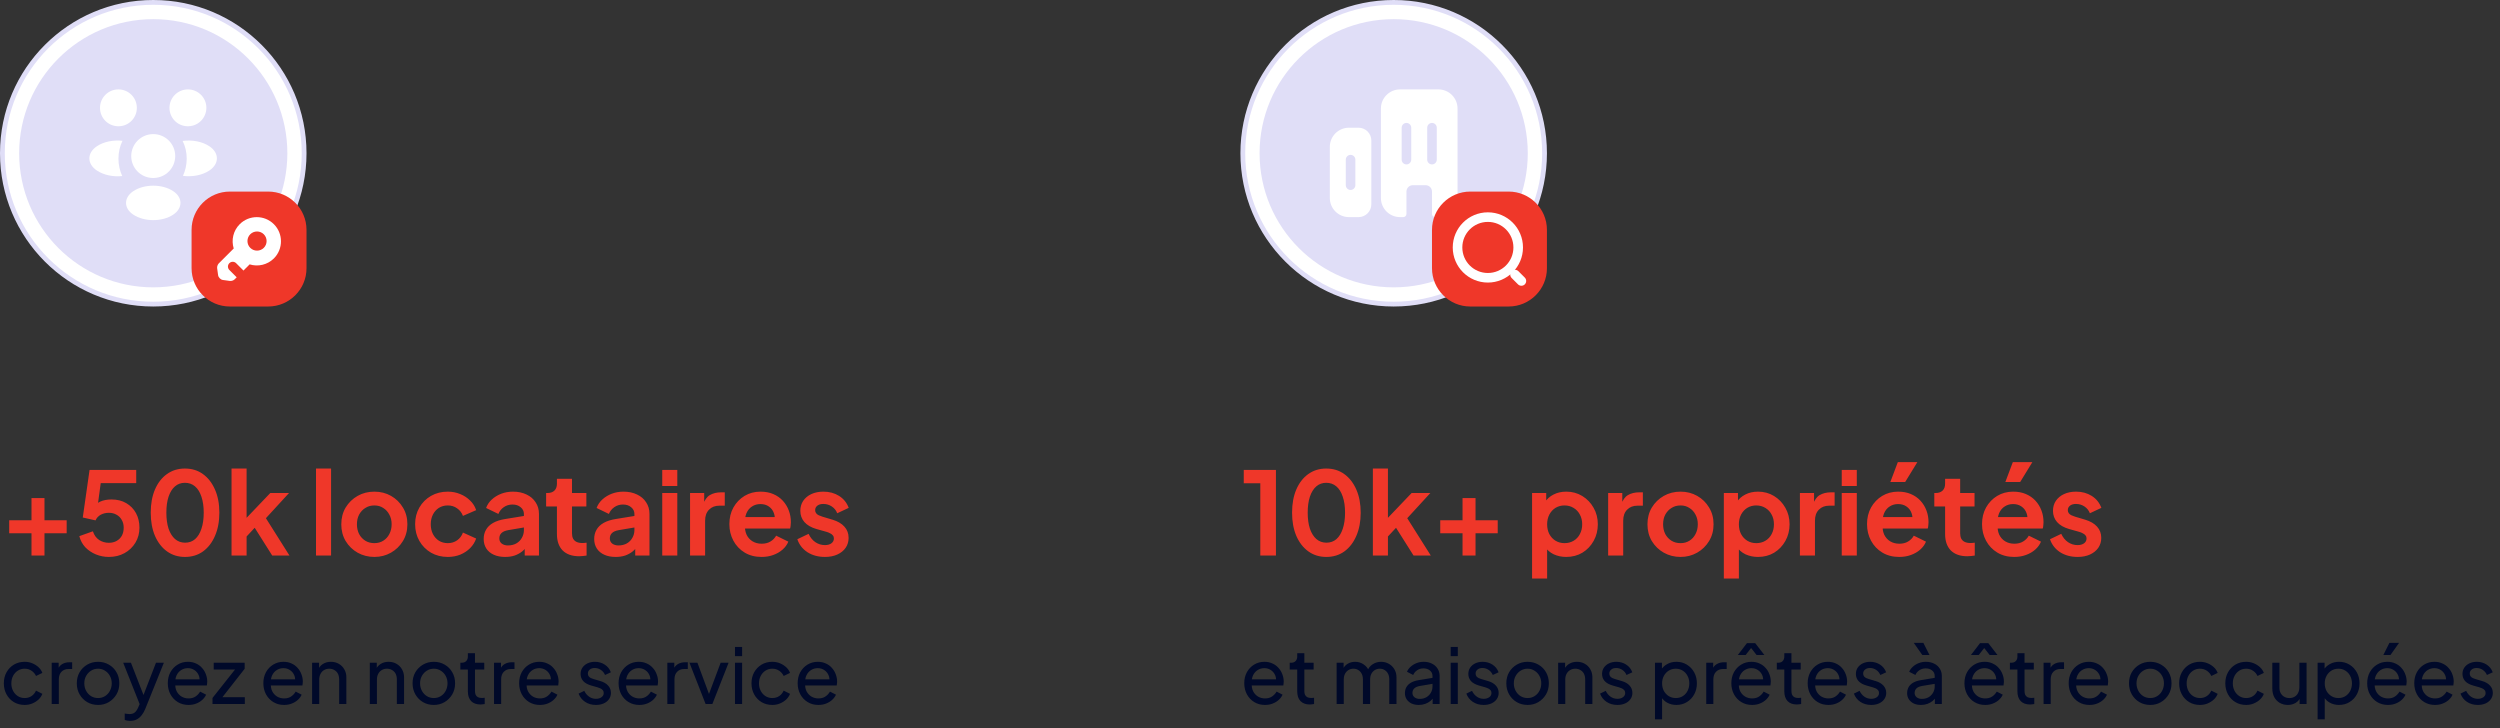 <svg width="522" height="152" viewBox="0 0 522 152" fill="none" xmlns="http://www.w3.org/2000/svg">
<rect x="0" y="0" width="522" height="152" fill="#333333" stroke="none"/>
<circle cx="32" cy="32" r="31.5" fill="white" stroke="#E0DEF7"/>
<circle cx="32" cy="32" r="28" fill="#E0DEF7"/>
<path d="M39.373 26.36C39.28 26.347 39.187 26.347 39.093 26.36C37.027 26.293 35.387 24.6 35.387 22.52C35.387 20.4 37.107 18.667 39.24 18.667C41.36 18.667 43.093 20.387 43.093 22.52C43.08 24.6 41.44 26.293 39.373 26.36Z" fill="white"/>
<path d="M43.72 35.6C42.227 36.6 40.133 36.973 38.2 36.72C38.707 35.627 38.973 34.413 38.987 33.133C38.987 31.8 38.693 30.533 38.133 29.427C40.107 29.16 42.2 29.533 43.707 30.533C45.813 31.92 45.813 34.2 43.72 35.6Z" fill="white"/>
<path d="M24.587 26.36C24.68 26.347 24.773 26.347 24.866 26.36C26.933 26.293 28.573 24.6 28.573 22.52C28.573 20.387 26.853 18.667 24.72 18.667C22.6 18.667 20.88 20.387 20.88 22.52C20.88 24.6 22.52 26.293 24.587 26.36Z" fill="white"/>
<path d="M24.733 33.133C24.733 34.427 25.013 35.653 25.52 36.76C23.64 36.96 21.68 36.56 20.24 35.613C18.133 34.213 18.133 31.933 20.24 30.533C21.667 29.573 23.68 29.187 25.573 29.4C25.027 30.52 24.733 31.787 24.733 33.133Z" fill="white"/>
<path d="M32.16 37.16C32.053 37.147 31.933 37.147 31.813 37.16C29.36 37.08 27.4 35.067 27.4 32.587C27.413 30.053 29.453 28 32 28C34.533 28 36.587 30.053 36.587 32.587C36.573 35.067 34.627 37.08 32.16 37.16Z" fill="white"/>
<path d="M27.827 39.92C25.813 41.267 25.813 43.48 27.827 44.813C30.12 46.347 33.88 46.347 36.173 44.813C38.187 43.467 38.187 41.253 36.173 39.92C33.893 38.387 30.133 38.387 27.827 39.92Z" fill="white"/>
<path d="M40 48C40 43.582 43.582 40 48 40H56C60.418 40 64 43.582 64 48V56C64 60.418 60.418 64 56 64H48C43.582 64 40 60.418 40 56V48Z" fill="#EF3729"/>
<path d="M57.193 53.953C55.82 55.32 53.853 55.74 52.127 55.2L48.987 58.333C48.76 58.567 48.313 58.707 47.993 58.66L46.54 58.46C46.06 58.393 45.613 57.94 45.54 57.46L45.34 56.007C45.293 55.687 45.447 55.24 45.667 55.013L48.8 51.88C48.267 50.147 48.68 48.18 50.053 46.813C52.02 44.847 55.213 44.847 57.187 46.813C59.16 48.78 59.16 51.987 57.193 53.953Z" fill="white"/>
<path d="M48.593 55.66L50.127 57.193" stroke="#EF3729" stroke-width="2" stroke-miterlimit="10" stroke-linecap="round" stroke-linejoin="round"/>
<path d="M53.667 51.333C54.219 51.333 54.667 50.886 54.667 50.333C54.667 49.781 54.219 49.333 53.667 49.333C53.114 49.333 52.667 49.781 52.667 50.333C52.667 50.886 53.114 51.333 53.667 51.333Z" fill="#EF3729" stroke="#EF3729" stroke-width="2" stroke-linecap="round" stroke-linejoin="round"/>
<path d="M6.576 116V111.344H1.92V108.632H6.576V104H9.288V108.632H13.92V111.344H9.288V116H6.576ZM22.732 116.288C21.788 116.288 20.884 116.112 20.02 115.76C19.172 115.408 18.436 114.912 17.812 114.272C17.204 113.616 16.788 112.84 16.564 111.944L19.396 110.936C19.668 111.752 20.108 112.36 20.716 112.76C21.324 113.144 21.996 113.336 22.732 113.336C23.34 113.336 23.876 113.208 24.34 112.952C24.82 112.68 25.188 112.312 25.444 111.848C25.7 111.368 25.828 110.816 25.828 110.192C25.828 109.568 25.692 109.024 25.42 108.56C25.164 108.096 24.804 107.736 24.34 107.48C23.876 107.208 23.34 107.072 22.732 107.072C22.108 107.072 21.54 107.208 21.028 107.48C20.532 107.752 20.172 108.144 19.948 108.656L17.284 108.056L18.7 98.12H28.444V100.88H19.996L21.22 99.464L20.212 106.952L19.276 106.184C19.724 105.528 20.268 105.048 20.908 104.744C21.564 104.44 22.356 104.288 23.284 104.288C24.468 104.288 25.492 104.544 26.356 105.056C27.236 105.568 27.916 106.264 28.396 107.144C28.876 108.024 29.116 109.04 29.116 110.192C29.116 111.344 28.836 112.384 28.276 113.312C27.716 114.24 26.956 114.968 25.996 115.496C25.036 116.024 23.948 116.288 22.732 116.288ZM38.625 116.288C37.201 116.288 35.953 115.904 34.881 115.136C33.809 114.368 32.969 113.288 32.361 111.896C31.769 110.504 31.473 108.888 31.473 107.048C31.473 105.192 31.769 103.576 32.361 102.2C32.953 100.824 33.785 99.752 34.857 98.984C35.929 98.216 37.177 97.832 38.601 97.832C40.057 97.832 41.313 98.216 42.369 98.984C43.441 99.752 44.281 100.832 44.889 102.224C45.497 103.6 45.801 105.208 45.801 107.048C45.801 108.888 45.497 110.504 44.889 111.896C44.297 113.272 43.465 114.352 42.393 115.136C41.321 115.904 40.065 116.288 38.625 116.288ZM38.649 113.312C39.465 113.312 40.161 113.064 40.737 112.568C41.313 112.056 41.753 111.336 42.057 110.408C42.377 109.464 42.537 108.344 42.537 107.048C42.537 105.752 42.377 104.64 42.057 103.712C41.753 102.768 41.305 102.048 40.713 101.552C40.137 101.056 39.433 100.808 38.601 100.808C37.801 100.808 37.113 101.056 36.537 101.552C35.961 102.048 35.513 102.768 35.193 103.712C34.889 104.64 34.737 105.752 34.737 107.048C34.737 108.328 34.889 109.44 35.193 110.384C35.513 111.312 35.961 112.032 36.537 112.544C37.129 113.056 37.833 113.312 38.649 113.312ZM48.346 116V97.832H51.49V109.736L50.29 109.376L56.434 102.944H60.346L55.522 108.2L60.442 116H56.842L52.57 109.232L54.442 108.848L50.506 113.072L51.49 111.152V116H48.346ZM65.983 116V97.832H69.127V116H65.983ZM78.174 116.288C76.894 116.288 75.726 115.992 74.67 115.4C73.63 114.808 72.798 114 72.174 112.976C71.566 111.952 71.262 110.784 71.262 109.472C71.262 108.16 71.566 106.992 72.174 105.968C72.798 104.944 73.63 104.136 74.67 103.544C75.71 102.952 76.878 102.656 78.174 102.656C79.454 102.656 80.614 102.952 81.654 103.544C82.694 104.136 83.518 104.944 84.126 105.968C84.75 106.976 85.062 108.144 85.062 109.472C85.062 110.784 84.75 111.952 84.126 112.976C83.502 114 82.67 114.808 81.63 115.4C80.59 115.992 79.438 116.288 78.174 116.288ZM78.174 113.408C78.878 113.408 79.494 113.24 80.022 112.904C80.566 112.568 80.99 112.104 81.294 111.512C81.614 110.904 81.774 110.224 81.774 109.472C81.774 108.704 81.614 108.032 81.294 107.456C80.99 106.864 80.566 106.4 80.022 106.064C79.494 105.712 78.878 105.536 78.174 105.536C77.454 105.536 76.822 105.712 76.278 106.064C75.734 106.4 75.302 106.864 74.982 107.456C74.678 108.032 74.526 108.704 74.526 109.472C74.526 110.224 74.678 110.904 74.982 111.512C75.302 112.104 75.734 112.568 76.278 112.904C76.822 113.24 77.454 113.408 78.174 113.408ZM93.494 116.288C92.198 116.288 91.03 115.992 89.99 115.4C88.966 114.792 88.158 113.976 87.566 112.952C86.974 111.912 86.678 110.744 86.678 109.448C86.678 108.152 86.974 106.992 87.566 105.968C88.158 104.944 88.966 104.136 89.99 103.544C91.03 102.952 92.198 102.656 93.494 102.656C94.422 102.656 95.286 102.824 96.086 103.16C96.886 103.48 97.574 103.928 98.15 104.504C98.742 105.064 99.166 105.736 99.422 106.52L96.662 107.72C96.422 107.064 96.014 106.536 95.438 106.136C94.878 105.736 94.23 105.536 93.494 105.536C92.806 105.536 92.19 105.704 91.646 106.04C91.118 106.376 90.702 106.84 90.398 107.432C90.094 108.024 89.942 108.704 89.942 109.472C89.942 110.24 90.094 110.92 90.398 111.512C90.702 112.104 91.118 112.568 91.646 112.904C92.19 113.24 92.806 113.408 93.494 113.408C94.246 113.408 94.902 113.208 95.462 112.808C96.022 112.408 96.422 111.872 96.662 111.2L99.422 112.448C99.166 113.184 98.75 113.848 98.174 114.44C97.598 115.016 96.91 115.472 96.11 115.808C95.31 116.128 94.438 116.288 93.494 116.288ZM105.481 116.288C104.569 116.288 103.777 116.136 103.105 115.832C102.433 115.528 101.913 115.096 101.545 114.536C101.177 113.96 100.993 113.296 100.993 112.544C100.993 111.824 101.153 111.184 101.473 110.624C101.793 110.048 102.289 109.568 102.961 109.184C103.633 108.8 104.481 108.528 105.505 108.368L109.777 107.672V110.072L106.105 110.696C105.481 110.808 105.017 111.008 104.713 111.296C104.409 111.584 104.257 111.96 104.257 112.424C104.257 112.872 104.425 113.232 104.761 113.504C105.113 113.76 105.545 113.888 106.057 113.888C106.713 113.888 107.289 113.752 107.785 113.48C108.297 113.192 108.689 112.8 108.961 112.304C109.249 111.808 109.393 111.264 109.393 110.672V107.312C109.393 106.752 109.169 106.288 108.721 105.92C108.289 105.536 107.713 105.344 106.993 105.344C106.321 105.344 105.721 105.528 105.193 105.896C104.681 106.248 104.305 106.72 104.065 107.312L101.497 106.064C101.753 105.376 102.153 104.784 102.697 104.288C103.257 103.776 103.913 103.376 104.665 103.088C105.417 102.8 106.233 102.656 107.113 102.656C108.185 102.656 109.129 102.856 109.945 103.256C110.761 103.64 111.393 104.184 111.841 104.888C112.305 105.576 112.537 106.384 112.537 107.312V116H109.561V113.768L110.233 113.72C109.897 114.28 109.497 114.752 109.033 115.136C108.569 115.504 108.041 115.792 107.449 116C106.857 116.192 106.201 116.288 105.481 116.288ZM120.92 116.144C119.448 116.144 118.304 115.744 117.488 114.944C116.688 114.128 116.288 112.984 116.288 111.512V105.752H114.032V102.944H114.272C114.912 102.944 115.408 102.776 115.76 102.44C116.112 102.104 116.288 101.616 116.288 100.976V99.968H119.432V102.944H122.432V105.752H119.432V111.344C119.432 111.776 119.504 112.144 119.648 112.448C119.808 112.752 120.048 112.984 120.368 113.144C120.704 113.304 121.128 113.384 121.64 113.384C121.752 113.384 121.88 113.376 122.024 113.36C122.184 113.344 122.336 113.328 122.48 113.312V116C122.256 116.032 122 116.064 121.712 116.096C121.424 116.128 121.16 116.144 120.92 116.144ZM128.555 116.288C127.643 116.288 126.851 116.136 126.179 115.832C125.507 115.528 124.987 115.096 124.619 114.536C124.251 113.96 124.067 113.296 124.067 112.544C124.067 111.824 124.227 111.184 124.547 110.624C124.867 110.048 125.363 109.568 126.035 109.184C126.707 108.8 127.555 108.528 128.579 108.368L132.851 107.672V110.072L129.179 110.696C128.555 110.808 128.091 111.008 127.787 111.296C127.483 111.584 127.331 111.96 127.331 112.424C127.331 112.872 127.499 113.232 127.835 113.504C128.187 113.76 128.619 113.888 129.131 113.888C129.787 113.888 130.363 113.752 130.859 113.48C131.371 113.192 131.763 112.8 132.035 112.304C132.323 111.808 132.467 111.264 132.467 110.672V107.312C132.467 106.752 132.243 106.288 131.795 105.92C131.363 105.536 130.787 105.344 130.067 105.344C129.395 105.344 128.795 105.528 128.267 105.896C127.755 106.248 127.379 106.72 127.139 107.312L124.571 106.064C124.827 105.376 125.227 104.784 125.771 104.288C126.331 103.776 126.987 103.376 127.739 103.088C128.491 102.8 129.307 102.656 130.187 102.656C131.259 102.656 132.203 102.856 133.019 103.256C133.835 103.64 134.467 104.184 134.915 104.888C135.379 105.576 135.611 106.384 135.611 107.312V116H132.635V113.768L133.307 113.72C132.971 114.28 132.571 114.752 132.107 115.136C131.643 115.504 131.115 115.792 130.523 116C129.931 116.192 129.275 116.288 128.555 116.288ZM138.277 116V102.944H141.421V116H138.277ZM138.277 101.48V98.12H141.421V101.48H138.277ZM144.084 116V102.944H147.036V105.848L146.796 105.416C147.1 104.44 147.572 103.76 148.212 103.376C148.868 102.992 149.652 102.8 150.564 102.8H151.332V105.584H150.204C149.308 105.584 148.588 105.864 148.044 106.424C147.5 106.968 147.228 107.736 147.228 108.728V116H144.084ZM159.013 116.288C157.669 116.288 156.493 115.984 155.485 115.376C154.477 114.768 153.693 113.944 153.133 112.904C152.573 111.864 152.293 110.712 152.293 109.448C152.293 108.136 152.573 106.976 153.133 105.968C153.709 104.944 154.485 104.136 155.461 103.544C156.453 102.952 157.557 102.656 158.773 102.656C159.797 102.656 160.693 102.824 161.461 103.16C162.245 103.496 162.909 103.96 163.453 104.552C163.997 105.144 164.413 105.824 164.701 106.592C164.989 107.344 165.133 108.16 165.133 109.04C165.133 109.264 165.117 109.496 165.085 109.736C165.069 109.976 165.029 110.184 164.965 110.36H154.885V107.96H163.189L161.701 109.088C161.845 108.352 161.805 107.696 161.581 107.12C161.373 106.544 161.021 106.088 160.525 105.752C160.045 105.416 159.461 105.248 158.773 105.248C158.117 105.248 157.533 105.416 157.021 105.752C156.509 106.072 156.117 106.552 155.845 107.192C155.589 107.816 155.493 108.576 155.557 109.472C155.493 110.272 155.597 110.984 155.869 111.608C156.157 112.216 156.573 112.688 157.117 113.024C157.677 113.36 158.317 113.528 159.037 113.528C159.757 113.528 160.365 113.376 160.861 113.072C161.373 112.768 161.773 112.36 162.061 111.848L164.605 113.096C164.349 113.72 163.949 114.272 163.405 114.752C162.861 115.232 162.213 115.608 161.461 115.88C160.725 116.152 159.909 116.288 159.013 116.288ZM172.244 116.288C170.852 116.288 169.636 115.96 168.596 115.304C167.572 114.632 166.868 113.728 166.484 112.592L168.836 111.464C169.172 112.2 169.636 112.776 170.228 113.192C170.836 113.608 171.508 113.816 172.244 113.816C172.82 113.816 173.276 113.688 173.612 113.432C173.948 113.176 174.116 112.84 174.116 112.424C174.116 112.168 174.044 111.96 173.9 111.8C173.772 111.624 173.588 111.48 173.348 111.368C173.124 111.24 172.876 111.136 172.604 111.056L170.468 110.456C169.364 110.136 168.524 109.648 167.948 108.992C167.388 108.336 167.108 107.56 167.108 106.664C167.108 105.864 167.308 105.168 167.708 104.576C168.124 103.968 168.692 103.496 169.412 103.16C170.148 102.824 170.988 102.656 171.932 102.656C173.164 102.656 174.252 102.952 175.196 103.544C176.14 104.136 176.812 104.968 177.212 106.04L174.812 107.168C174.588 106.576 174.212 106.104 173.684 105.752C173.156 105.4 172.564 105.224 171.908 105.224C171.38 105.224 170.964 105.344 170.66 105.584C170.356 105.824 170.204 106.136 170.204 106.52C170.204 106.76 170.268 106.968 170.396 107.144C170.524 107.32 170.7 107.464 170.924 107.576C171.164 107.688 171.436 107.792 171.74 107.888L173.828 108.512C174.9 108.832 175.724 109.312 176.3 109.952C176.892 110.592 177.188 111.376 177.188 112.304C177.188 113.088 176.98 113.784 176.564 114.392C176.148 114.984 175.572 115.448 174.836 115.784C174.1 116.12 173.236 116.288 172.244 116.288Z" fill="#EF3729"/>
<path d="M5.152 147.192C4.309 147.192 3.557 146.995 2.896 146.6C2.245 146.205 1.733 145.667 1.36 144.984C0.987 144.301 0.8 143.533 0.8 142.68C0.8 141.816 0.987 141.048 1.36 140.376C1.733 139.704 2.245 139.171 2.896 138.776C3.557 138.381 4.309 138.184 5.152 138.184C5.717 138.184 6.245 138.285 6.736 138.488C7.227 138.691 7.659 138.963 8.032 139.304C8.405 139.645 8.677 140.045 8.848 140.504L7.52 141.144C7.317 140.696 7.008 140.333 6.592 140.056C6.176 139.768 5.696 139.624 5.152 139.624C4.629 139.624 4.155 139.757 3.728 140.024C3.312 140.291 2.981 140.653 2.736 141.112C2.491 141.571 2.368 142.099 2.368 142.696C2.368 143.272 2.491 143.795 2.736 144.264C2.981 144.723 3.312 145.085 3.728 145.352C4.155 145.619 4.629 145.752 5.152 145.752C5.696 145.752 6.176 145.613 6.592 145.336C7.008 145.048 7.317 144.669 7.52 144.2L8.848 144.872C8.677 145.32 8.405 145.72 8.032 146.072C7.659 146.413 7.227 146.685 6.736 146.888C6.245 147.091 5.717 147.192 5.152 147.192ZM10.793 147V138.376H12.249V139.96L12.089 139.736C12.291 139.245 12.601 138.883 13.017 138.648C13.433 138.403 13.939 138.28 14.537 138.28H15.065V139.688H14.313C13.705 139.688 13.214 139.88 12.841 140.264C12.467 140.637 12.281 141.171 12.281 141.864V147H10.793ZM20.482 147.192C19.65 147.192 18.898 147 18.226 146.616C17.554 146.221 17.021 145.683 16.626 145C16.232 144.317 16.034 143.544 16.034 142.68C16.034 141.816 16.226 141.048 16.61 140.376C17.005 139.704 17.538 139.171 18.21 138.776C18.882 138.381 19.64 138.184 20.482 138.184C21.314 138.184 22.066 138.381 22.738 138.776C23.41 139.16 23.938 139.688 24.322 140.36C24.717 141.032 24.914 141.805 24.914 142.68C24.914 143.555 24.712 144.333 24.306 145.016C23.901 145.688 23.362 146.221 22.69 146.616C22.029 147 21.293 147.192 20.482 147.192ZM20.482 145.752C21.016 145.752 21.496 145.619 21.922 145.352C22.36 145.085 22.701 144.717 22.946 144.248C23.202 143.779 23.33 143.256 23.33 142.68C23.33 142.093 23.202 141.576 22.946 141.128C22.701 140.669 22.36 140.307 21.922 140.04C21.496 139.763 21.016 139.624 20.482 139.624C19.938 139.624 19.448 139.763 19.01 140.04C18.584 140.307 18.242 140.669 17.986 141.128C17.73 141.576 17.602 142.093 17.602 142.68C17.602 143.256 17.73 143.779 17.986 144.248C18.242 144.717 18.584 145.085 19.01 145.352C19.448 145.619 19.938 145.752 20.482 145.752ZM27.163 150.52C26.971 150.52 26.779 150.504 26.587 150.472C26.395 150.44 26.213 150.387 26.043 150.312V148.984C26.16 149.005 26.304 149.027 26.475 149.048C26.656 149.08 26.832 149.096 27.003 149.096C27.504 149.096 27.883 148.984 28.139 148.76C28.405 148.547 28.656 148.173 28.891 147.64L29.435 146.344L29.403 147.64L25.723 138.376H27.339L30.203 145.736H29.723L32.571 138.376H34.219L30.331 148.024C30.149 148.483 29.915 148.899 29.627 149.272C29.349 149.656 29.008 149.96 28.603 150.184C28.198 150.408 27.718 150.52 27.163 150.52ZM39.354 147.192C38.522 147.192 37.781 146.995 37.13 146.6C36.48 146.205 35.968 145.667 35.594 144.984C35.221 144.291 35.034 143.517 35.034 142.664C35.034 141.8 35.216 141.032 35.578 140.36C35.952 139.688 36.453 139.16 37.082 138.776C37.722 138.381 38.437 138.184 39.226 138.184C39.866 138.184 40.432 138.301 40.922 138.536C41.424 138.76 41.845 139.069 42.186 139.464C42.538 139.848 42.805 140.291 42.986 140.792C43.178 141.283 43.274 141.795 43.274 142.328C43.274 142.445 43.264 142.579 43.242 142.728C43.232 142.867 43.216 143 43.194 143.128H36.122V141.848H42.33L41.626 142.424C41.722 141.869 41.669 141.373 41.466 140.936C41.264 140.499 40.965 140.152 40.57 139.896C40.176 139.64 39.728 139.512 39.226 139.512C38.725 139.512 38.266 139.64 37.85 139.896C37.434 140.152 37.109 140.52 36.874 141C36.65 141.469 36.56 142.029 36.602 142.68C36.56 143.309 36.656 143.864 36.89 144.344C37.136 144.813 37.477 145.181 37.914 145.448C38.362 145.704 38.848 145.832 39.37 145.832C39.946 145.832 40.432 145.699 40.826 145.432C41.221 145.165 41.541 144.824 41.786 144.408L43.034 145.048C42.864 145.443 42.597 145.805 42.234 146.136C41.882 146.456 41.461 146.712 40.97 146.904C40.49 147.096 39.952 147.192 39.354 147.192ZM44.367 147V145.736L49.502 139.256L49.758 139.8H44.623V138.376H51.087V139.64L45.998 146.136L45.742 145.576H51.118V147H44.367ZM59.307 147.192C58.475 147.192 57.734 146.995 57.084 146.6C56.433 146.205 55.921 145.667 55.547 144.984C55.174 144.291 54.987 143.517 54.987 142.664C54.987 141.8 55.169 141.032 55.532 140.36C55.905 139.688 56.406 139.16 57.035 138.776C57.675 138.381 58.39 138.184 59.179 138.184C59.819 138.184 60.385 138.301 60.876 138.536C61.377 138.76 61.798 139.069 62.139 139.464C62.492 139.848 62.758 140.291 62.94 140.792C63.132 141.283 63.227 141.795 63.227 142.328C63.227 142.445 63.217 142.579 63.196 142.728C63.185 142.867 63.169 143 63.148 143.128H56.075V141.848H62.283L61.58 142.424C61.675 141.869 61.622 141.373 61.419 140.936C61.217 140.499 60.918 140.152 60.523 139.896C60.129 139.64 59.681 139.512 59.179 139.512C58.678 139.512 58.219 139.64 57.803 139.896C57.388 140.152 57.062 140.52 56.828 141C56.603 141.469 56.513 142.029 56.556 142.68C56.513 143.309 56.609 143.864 56.843 144.344C57.089 144.813 57.43 145.181 57.867 145.448C58.316 145.704 58.801 145.832 59.324 145.832C59.9 145.832 60.385 145.699 60.779 145.432C61.174 145.165 61.494 144.824 61.739 144.408L62.987 145.048C62.817 145.443 62.55 145.805 62.188 146.136C61.836 146.456 61.414 146.712 60.923 146.904C60.444 147.096 59.905 147.192 59.307 147.192ZM65.168 147V138.376H66.624V140.056L66.384 139.912C66.597 139.368 66.938 138.947 67.408 138.648C67.888 138.339 68.448 138.184 69.088 138.184C69.706 138.184 70.256 138.323 70.736 138.6C71.226 138.877 71.61 139.261 71.888 139.752C72.176 140.243 72.32 140.797 72.32 141.416V147H70.816V141.896C70.816 141.416 70.73 141.011 70.56 140.68C70.389 140.349 70.144 140.093 69.824 139.912C69.514 139.72 69.157 139.624 68.752 139.624C68.346 139.624 67.984 139.72 67.664 139.912C67.354 140.093 67.109 140.355 66.928 140.696C66.746 141.027 66.656 141.427 66.656 141.896V147H65.168ZM77.215 147V138.376H78.671V140.056L78.43 139.912C78.644 139.368 78.985 138.947 79.454 138.648C79.934 138.339 80.495 138.184 81.135 138.184C81.753 138.184 82.302 138.323 82.782 138.6C83.273 138.877 83.657 139.261 83.934 139.752C84.222 140.243 84.367 140.797 84.367 141.416V147H82.862V141.896C82.862 141.416 82.777 141.011 82.606 140.68C82.436 140.349 82.191 140.093 81.871 139.912C81.561 139.72 81.204 139.624 80.799 139.624C80.393 139.624 80.031 139.72 79.71 139.912C79.401 140.093 79.156 140.355 78.975 140.696C78.793 141.027 78.703 141.427 78.703 141.896V147H77.215ZM90.592 147.192C89.76 147.192 89.008 147 88.336 146.616C87.664 146.221 87.13 145.683 86.736 145C86.341 144.317 86.144 143.544 86.144 142.68C86.144 141.816 86.336 141.048 86.72 140.376C87.114 139.704 87.648 139.171 88.32 138.776C88.992 138.381 89.749 138.184 90.592 138.184C91.424 138.184 92.176 138.381 92.848 138.776C93.52 139.16 94.048 139.688 94.432 140.36C94.826 141.032 95.024 141.805 95.024 142.68C95.024 143.555 94.821 144.333 94.416 145.016C94.01 145.688 93.472 146.221 92.8 146.616C92.138 147 91.402 147.192 90.592 147.192ZM90.592 145.752C91.125 145.752 91.605 145.619 92.032 145.352C92.469 145.085 92.81 144.717 93.056 144.248C93.312 143.779 93.44 143.256 93.44 142.68C93.44 142.093 93.312 141.576 93.056 141.128C92.81 140.669 92.469 140.307 92.032 140.04C91.605 139.763 91.125 139.624 90.592 139.624C90.048 139.624 89.557 139.763 89.12 140.04C88.693 140.307 88.352 140.669 88.096 141.128C87.84 141.576 87.712 142.093 87.712 142.68C87.712 143.256 87.84 143.779 88.096 144.248C88.352 144.717 88.693 145.085 89.12 145.352C89.557 145.619 90.048 145.752 90.592 145.752ZM100.312 147.096C99.47 147.096 98.819 146.856 98.36 146.376C97.912 145.896 97.688 145.219 97.688 144.344V139.8H96.12V138.376H96.44C96.824 138.376 97.128 138.259 97.352 138.024C97.576 137.789 97.688 137.48 97.688 137.096V136.392H99.176V138.376H101.112V139.8H99.176V144.296C99.176 144.584 99.219 144.835 99.304 145.048C99.4 145.261 99.555 145.432 99.768 145.56C99.982 145.677 100.264 145.736 100.616 145.736C100.691 145.736 100.782 145.731 100.888 145.72C101.006 145.709 101.112 145.699 101.208 145.688V147C101.07 147.032 100.915 147.053 100.744 147.064C100.574 147.085 100.43 147.096 100.312 147.096ZM103.152 147V138.376H104.608V139.96L104.448 139.736C104.651 139.245 104.96 138.883 105.376 138.648C105.792 138.403 106.299 138.28 106.896 138.28H107.424V139.688H106.672C106.064 139.688 105.573 139.88 105.2 140.264C104.827 140.637 104.64 141.171 104.64 141.864V147H103.152ZM112.714 147.192C111.882 147.192 111.14 146.995 110.49 146.6C109.839 146.205 109.327 145.667 108.954 144.984C108.58 144.291 108.394 143.517 108.394 142.664C108.394 141.8 108.575 141.032 108.938 140.36C109.311 139.688 109.812 139.16 110.442 138.776C111.082 138.381 111.796 138.184 112.586 138.184C113.226 138.184 113.791 138.301 114.282 138.536C114.783 138.76 115.204 139.069 115.546 139.464C115.898 139.848 116.164 140.291 116.346 140.792C116.538 141.283 116.634 141.795 116.634 142.328C116.634 142.445 116.623 142.579 116.602 142.728C116.591 142.867 116.575 143 116.554 143.128H109.482V141.848H115.69L114.986 142.424C115.082 141.869 115.028 141.373 114.826 140.936C114.623 140.499 114.324 140.152 113.93 139.896C113.535 139.64 113.087 139.512 112.586 139.512C112.084 139.512 111.626 139.64 111.21 139.896C110.794 140.152 110.468 140.52 110.234 141C110.01 141.469 109.919 142.029 109.962 142.68C109.919 143.309 110.015 143.864 110.25 144.344C110.495 144.813 110.836 145.181 111.274 145.448C111.722 145.704 112.207 145.832 112.73 145.832C113.306 145.832 113.791 145.699 114.186 145.432C114.58 145.165 114.9 144.824 115.146 144.408L116.394 145.048C116.223 145.443 115.956 145.805 115.594 146.136C115.242 146.456 114.82 146.712 114.33 146.904C113.85 147.096 113.311 147.192 112.714 147.192ZM124.428 147.192C123.564 147.192 122.812 146.979 122.172 146.552C121.532 146.125 121.078 145.549 120.812 144.824L121.996 144.248C122.241 144.76 122.577 145.165 123.004 145.464C123.43 145.763 123.905 145.912 124.428 145.912C124.897 145.912 125.286 145.8 125.596 145.576C125.905 145.352 126.06 145.059 126.06 144.696C126.06 144.44 125.985 144.237 125.836 144.088C125.697 143.928 125.526 143.805 125.324 143.72C125.121 143.624 124.934 143.555 124.764 143.512L123.468 143.144C122.689 142.92 122.118 142.6 121.756 142.184C121.404 141.768 121.228 141.283 121.228 140.728C121.228 140.216 121.356 139.773 121.612 139.4C121.878 139.016 122.236 138.717 122.684 138.504C123.142 138.291 123.654 138.184 124.22 138.184C124.977 138.184 125.654 138.376 126.252 138.76C126.86 139.144 127.292 139.683 127.548 140.376L126.332 140.936C126.14 140.488 125.852 140.136 125.468 139.88C125.084 139.613 124.652 139.48 124.172 139.48C123.734 139.48 123.388 139.592 123.132 139.816C122.876 140.029 122.748 140.301 122.748 140.632C122.748 140.877 122.812 141.08 122.94 141.24C123.068 141.389 123.222 141.507 123.404 141.592C123.585 141.667 123.761 141.731 123.932 141.784L125.34 142.2C126.044 142.403 126.588 142.717 126.972 143.144C127.366 143.571 127.564 144.083 127.564 144.68C127.564 145.16 127.43 145.592 127.164 145.976C126.897 146.36 126.529 146.659 126.06 146.872C125.59 147.085 125.046 147.192 124.428 147.192ZM133.479 147.192C132.647 147.192 131.906 146.995 131.255 146.6C130.605 146.205 130.093 145.667 129.719 144.984C129.346 144.291 129.159 143.517 129.159 142.664C129.159 141.8 129.341 141.032 129.703 140.36C130.077 139.688 130.578 139.16 131.207 138.776C131.847 138.381 132.562 138.184 133.351 138.184C133.991 138.184 134.557 138.301 135.047 138.536C135.549 138.76 135.97 139.069 136.311 139.464C136.663 139.848 136.93 140.291 137.111 140.792C137.303 141.283 137.399 141.795 137.399 142.328C137.399 142.445 137.389 142.579 137.367 142.728C137.357 142.867 137.341 143 137.319 143.128H130.247V141.848H136.455L135.751 142.424C135.847 141.869 135.794 141.373 135.591 140.936C135.389 140.499 135.09 140.152 134.695 139.896C134.301 139.64 133.853 139.512 133.351 139.512C132.85 139.512 132.391 139.64 131.975 139.896C131.559 140.152 131.234 140.52 130.999 141C130.775 141.469 130.685 142.029 130.727 142.68C130.685 143.309 130.781 143.864 131.015 144.344C131.261 144.813 131.602 145.181 132.039 145.448C132.487 145.704 132.973 145.832 133.495 145.832C134.071 145.832 134.557 145.699 134.951 145.432C135.346 145.165 135.666 144.824 135.911 144.408L137.159 145.048C136.989 145.443 136.722 145.805 136.359 146.136C136.007 146.456 135.586 146.712 135.095 146.904C134.615 147.096 134.077 147.192 133.479 147.192ZM139.34 147V138.376H140.796V139.96L140.636 139.736C140.838 139.245 141.148 138.883 141.564 138.648C141.98 138.403 142.486 138.28 143.084 138.28H143.612V139.688H142.86C142.252 139.688 141.761 139.88 141.388 140.264C141.014 140.637 140.828 141.171 140.828 141.864V147H139.34ZM147.333 147L143.957 138.376H145.621L148.325 145.672H147.749L150.469 138.376H152.133L148.741 147H147.333ZM153.465 147V138.376H154.953V147H153.465ZM153.465 137V135.08H154.953V137H153.465ZM161.261 147.192C160.419 147.192 159.667 146.995 159.005 146.6C158.355 146.205 157.843 145.667 157.469 144.984C157.096 144.301 156.909 143.533 156.909 142.68C156.909 141.816 157.096 141.048 157.469 140.376C157.843 139.704 158.355 139.171 159.005 138.776C159.667 138.381 160.419 138.184 161.261 138.184C161.827 138.184 162.355 138.285 162.845 138.488C163.336 138.691 163.768 138.963 164.141 139.304C164.515 139.645 164.787 140.045 164.957 140.504L163.629 141.144C163.427 140.696 163.117 140.333 162.701 140.056C162.285 139.768 161.805 139.624 161.261 139.624C160.739 139.624 160.264 139.757 159.837 140.024C159.421 140.291 159.091 140.653 158.845 141.112C158.6 141.571 158.477 142.099 158.477 142.696C158.477 143.272 158.6 143.795 158.845 144.264C159.091 144.723 159.421 145.085 159.837 145.352C160.264 145.619 160.739 145.752 161.261 145.752C161.805 145.752 162.285 145.613 162.701 145.336C163.117 145.048 163.427 144.669 163.629 144.2L164.957 144.872C164.787 145.32 164.515 145.72 164.141 146.072C163.768 146.413 163.336 146.685 162.845 146.888C162.355 147.091 161.827 147.192 161.261 147.192ZM170.87 147.192C170.038 147.192 169.297 146.995 168.646 146.6C167.995 146.205 167.483 145.667 167.11 144.984C166.737 144.291 166.55 143.517 166.55 142.664C166.55 141.8 166.731 141.032 167.094 140.36C167.467 139.688 167.969 139.16 168.598 138.776C169.238 138.381 169.953 138.184 170.742 138.184C171.382 138.184 171.947 138.301 172.438 138.536C172.939 138.76 173.361 139.069 173.702 139.464C174.054 139.848 174.321 140.291 174.502 140.792C174.694 141.283 174.79 141.795 174.79 142.328C174.79 142.445 174.779 142.579 174.758 142.728C174.747 142.867 174.731 143 174.71 143.128H167.638V141.848H173.846L173.142 142.424C173.238 141.869 173.185 141.373 172.982 140.936C172.779 140.499 172.481 140.152 172.086 139.896C171.691 139.64 171.243 139.512 170.742 139.512C170.241 139.512 169.782 139.64 169.366 139.896C168.95 140.152 168.625 140.52 168.39 141C168.166 141.469 168.075 142.029 168.118 142.68C168.075 143.309 168.171 143.864 168.406 144.344C168.651 144.813 168.993 145.181 169.43 145.448C169.878 145.704 170.363 145.832 170.886 145.832C171.462 145.832 171.947 145.699 172.342 145.432C172.737 145.165 173.057 144.824 173.302 144.408L174.55 145.048C174.379 145.443 174.113 145.805 173.75 146.136C173.398 146.456 172.977 146.712 172.486 146.904C172.006 147.096 171.467 147.192 170.87 147.192Z" fill="#000929"/>
<circle cx="291" cy="32" r="31.5" fill="white" stroke="#E0DEF7"/>
<circle cx="291" cy="32" r="28" fill="#E0DEF7"/>
<path d="M281.667 26.667C279.453 26.667 277.667 28.453 277.667 30.667V41.333C277.667 43.547 279.453 45.333 281.667 45.333H283.667C285.133 45.333 286.333 44.133 286.333 42.667V29.333C286.333 27.867 285.133 26.667 283.667 26.667H281.667ZM283 38.667C283 39.213 282.547 39.667 282 39.667C281.453 39.667 281 39.213 281 38.667V33.333C281 32.787 281.453 32.333 282 32.333C282.547 32.333 283 32.787 283 33.333V38.667Z" fill="white"/>
<path d="M300.333 18.667H292.333C290.12 18.667 288.333 20.453 288.333 22.667V41.333C288.333 43.547 290.12 45.333 292.333 45.333H293C293.373 45.333 293.667 45.04 293.667 44.667V40C293.667 39.267 294.267 38.667 295 38.667H297.667C298.4 38.667 299 39.267 299 40V44.667C299 45.04 299.293 45.333 299.667 45.333H300.333C302.547 45.333 304.333 43.547 304.333 41.333V22.667C304.333 20.453 302.547 18.667 300.333 18.667ZM294.667 33.333C294.667 33.88 294.213 34.333 293.667 34.333C293.12 34.333 292.667 33.88 292.667 33.333V26.667C292.667 26.12 293.12 25.667 293.667 25.667C294.213 25.667 294.667 26.12 294.667 26.667V33.333ZM300 33.333C300 33.88 299.547 34.333 299 34.333C298.453 34.333 298 33.88 298 33.333V26.667C298 26.12 298.453 25.667 299 25.667C299.547 25.667 300 26.12 300 26.667V33.333Z" fill="white"/>
<path d="M299 48C299 43.582 302.582 40 307 40H315C319.418 40 323 43.582 323 48V56C323 60.418 319.418 64 315 64H307C302.582 64 299 60.418 299 56V48Z" fill="#EF3729"/>
<path d="M310.667 58C314.164 58 317 55.164 317 51.667C317 48.169 314.164 45.333 310.667 45.333C307.169 45.333 304.333 48.169 304.333 51.667C304.333 55.164 307.169 58 310.667 58Z" stroke="white" stroke-width="2" stroke-linecap="round" stroke-linejoin="round"/>
<path d="M317.667 58.667L316.333 57.333" stroke="white" stroke-width="2" stroke-linecap="round" stroke-linejoin="round"/>
<path d="M263.152 116V100.904H259.696V98.12H266.416V116H263.152ZM276.936 116.288C275.512 116.288 274.264 115.904 273.192 115.136C272.12 114.368 271.28 113.288 270.672 111.896C270.08 110.504 269.784 108.888 269.784 107.048C269.784 105.192 270.08 103.576 270.672 102.2C271.264 100.824 272.096 99.752 273.168 98.984C274.24 98.216 275.488 97.832 276.912 97.832C278.368 97.832 279.624 98.216 280.68 98.984C281.752 99.752 282.592 100.832 283.2 102.224C283.808 103.6 284.112 105.208 284.112 107.048C284.112 108.888 283.808 110.504 283.2 111.896C282.608 113.272 281.776 114.352 280.704 115.136C279.632 115.904 278.376 116.288 276.936 116.288ZM276.96 113.312C277.776 113.312 278.472 113.064 279.048 112.568C279.624 112.056 280.064 111.336 280.368 110.408C280.688 109.464 280.848 108.344 280.848 107.048C280.848 105.752 280.688 104.64 280.368 103.712C280.064 102.768 279.616 102.048 279.024 101.552C278.448 101.056 277.744 100.808 276.912 100.808C276.112 100.808 275.424 101.056 274.848 101.552C274.272 102.048 273.824 102.768 273.504 103.712C273.2 104.64 273.048 105.752 273.048 107.048C273.048 108.328 273.2 109.44 273.504 110.384C273.824 111.312 274.272 112.032 274.848 112.544C275.44 113.056 276.144 113.312 276.96 113.312ZM286.656 116V97.832H289.8V109.736L288.6 109.376L294.744 102.944H298.656L293.832 108.2L298.752 116H295.152L290.88 109.232L292.752 108.848L288.816 113.072L289.8 111.152V116H286.656ZM305.379 116V111.344H300.723V108.632H305.379V104H308.091V108.632H312.723V111.344H308.091V116H305.379ZM319.897 120.8V102.944H322.849V105.536L322.561 104.888C323.009 104.184 323.617 103.64 324.385 103.256C325.153 102.856 326.041 102.656 327.049 102.656C328.281 102.656 329.393 102.96 330.385 103.568C331.377 104.176 332.161 104.992 332.737 106.016C333.329 107.04 333.625 108.192 333.625 109.472C333.625 110.736 333.337 111.888 332.761 112.928C332.185 113.968 331.401 114.792 330.409 115.4C329.417 115.992 328.289 116.288 327.025 116.288C326.081 116.288 325.209 116.104 324.409 115.736C323.625 115.352 323.001 114.808 322.537 114.104L323.041 113.48V120.8H319.897ZM326.665 113.408C327.385 113.408 328.025 113.24 328.585 112.904C329.145 112.568 329.577 112.104 329.881 111.512C330.201 110.92 330.361 110.24 330.361 109.472C330.361 108.704 330.201 108.032 329.881 107.456C329.577 106.864 329.145 106.4 328.585 106.064C328.025 105.712 327.385 105.536 326.665 105.536C325.977 105.536 325.353 105.704 324.793 106.04C324.249 106.376 323.817 106.848 323.497 107.456C323.193 108.048 323.041 108.72 323.041 109.472C323.041 110.24 323.193 110.92 323.497 111.512C323.817 112.104 324.249 112.568 324.793 112.904C325.353 113.24 325.977 113.408 326.665 113.408ZM335.782 116V102.944H338.734V105.848L338.494 105.416C338.798 104.44 339.27 103.76 339.91 103.376C340.566 102.992 341.35 102.8 342.262 102.8H343.03V105.584H341.902C341.006 105.584 340.286 105.864 339.742 106.424C339.198 106.968 338.926 107.736 338.926 108.728V116H335.782ZM350.902 116.288C349.622 116.288 348.454 115.992 347.398 115.4C346.358 114.808 345.526 114 344.902 112.976C344.294 111.952 343.99 110.784 343.99 109.472C343.99 108.16 344.294 106.992 344.902 105.968C345.526 104.944 346.358 104.136 347.398 103.544C348.438 102.952 349.606 102.656 350.902 102.656C352.182 102.656 353.342 102.952 354.382 103.544C355.422 104.136 356.246 104.944 356.854 105.968C357.478 106.976 357.79 108.144 357.79 109.472C357.79 110.784 357.478 111.952 356.854 112.976C356.23 114 355.398 114.808 354.358 115.4C353.318 115.992 352.166 116.288 350.902 116.288ZM350.902 113.408C351.606 113.408 352.222 113.24 352.75 112.904C353.294 112.568 353.718 112.104 354.022 111.512C354.342 110.904 354.502 110.224 354.502 109.472C354.502 108.704 354.342 108.032 354.022 107.456C353.718 106.864 353.294 106.4 352.75 106.064C352.222 105.712 351.606 105.536 350.902 105.536C350.182 105.536 349.55 105.712 349.006 106.064C348.462 106.4 348.03 106.864 347.71 107.456C347.406 108.032 347.254 108.704 347.254 109.472C347.254 110.224 347.406 110.904 347.71 111.512C348.03 112.104 348.462 112.568 349.006 112.904C349.55 113.24 350.182 113.408 350.902 113.408ZM359.935 120.8V102.944H362.887V105.536L362.599 104.888C363.047 104.184 363.655 103.64 364.423 103.256C365.191 102.856 366.079 102.656 367.087 102.656C368.319 102.656 369.431 102.96 370.423 103.568C371.415 104.176 372.199 104.992 372.775 106.016C373.367 107.04 373.663 108.192 373.663 109.472C373.663 110.736 373.375 111.888 372.799 112.928C372.223 113.968 371.439 114.792 370.447 115.4C369.455 115.992 368.327 116.288 367.063 116.288C366.119 116.288 365.247 116.104 364.447 115.736C363.663 115.352 363.039 114.808 362.575 114.104L363.079 113.48V120.8H359.935ZM366.703 113.408C367.423 113.408 368.063 113.24 368.623 112.904C369.183 112.568 369.615 112.104 369.919 111.512C370.239 110.92 370.399 110.24 370.399 109.472C370.399 108.704 370.239 108.032 369.919 107.456C369.615 106.864 369.183 106.4 368.623 106.064C368.063 105.712 367.423 105.536 366.703 105.536C366.015 105.536 365.391 105.704 364.831 106.04C364.287 106.376 363.855 106.848 363.535 107.456C363.231 108.048 363.079 108.72 363.079 109.472C363.079 110.24 363.231 110.92 363.535 111.512C363.855 112.104 364.287 112.568 364.831 112.904C365.391 113.24 366.015 113.408 366.703 113.408ZM375.82 116V102.944H378.772V105.848L378.532 105.416C378.836 104.44 379.308 103.76 379.948 103.376C380.604 102.992 381.388 102.8 382.3 102.8H383.068V105.584H381.94C381.044 105.584 380.324 105.864 379.78 106.424C379.236 106.968 378.964 107.736 378.964 108.728V116H375.82ZM384.556 116V102.944H387.7V116H384.556ZM384.556 101.48V98.12H387.7V101.48H384.556ZM396.555 116.288C395.211 116.288 394.035 115.984 393.027 115.376C392.019 114.768 391.235 113.944 390.675 112.904C390.115 111.864 389.835 110.712 389.835 109.448C389.835 108.136 390.115 106.976 390.675 105.968C391.251 104.944 392.027 104.136 393.003 103.544C393.995 102.952 395.099 102.656 396.315 102.656C397.339 102.656 398.235 102.824 399.003 103.16C399.787 103.496 400.451 103.96 400.995 104.552C401.539 105.144 401.955 105.824 402.243 106.592C402.531 107.344 402.675 108.16 402.675 109.04C402.675 109.264 402.659 109.496 402.627 109.736C402.611 109.976 402.571 110.184 402.507 110.36H392.427V107.96H400.731L399.243 109.088C399.387 108.352 399.347 107.696 399.123 107.12C398.915 106.544 398.563 106.088 398.067 105.752C397.587 105.416 397.003 105.248 396.315 105.248C395.659 105.248 395.075 105.416 394.563 105.752C394.051 106.072 393.659 106.552 393.387 107.192C393.131 107.816 393.035 108.576 393.099 109.472C393.035 110.272 393.139 110.984 393.411 111.608C393.699 112.216 394.115 112.688 394.659 113.024C395.219 113.36 395.859 113.528 396.579 113.528C397.299 113.528 397.907 113.376 398.403 113.072C398.915 112.768 399.315 112.36 399.603 111.848L402.147 113.096C401.891 113.72 401.491 114.272 400.947 114.752C400.403 115.232 399.755 115.608 399.003 115.88C398.267 116.152 397.451 116.288 396.555 116.288ZM394.707 100.64L396.267 96.488H400.347L397.803 100.64H394.707ZM410.77 116.144C409.298 116.144 408.154 115.744 407.338 114.944C406.538 114.128 406.138 112.984 406.138 111.512V105.752H403.882V102.944H404.122C404.762 102.944 405.258 102.776 405.61 102.44C405.962 102.104 406.138 101.616 406.138 100.976V99.968H409.282V102.944H412.282V105.752H409.282V111.344C409.282 111.776 409.354 112.144 409.498 112.448C409.658 112.752 409.898 112.984 410.218 113.144C410.554 113.304 410.978 113.384 411.49 113.384C411.602 113.384 411.73 113.376 411.874 113.36C412.034 113.344 412.186 113.328 412.33 113.312V116C412.106 116.032 411.85 116.064 411.562 116.096C411.274 116.128 411.01 116.144 410.77 116.144ZM420.567 116.288C419.223 116.288 418.047 115.984 417.039 115.376C416.031 114.768 415.247 113.944 414.687 112.904C414.127 111.864 413.847 110.712 413.847 109.448C413.847 108.136 414.127 106.976 414.687 105.968C415.263 104.944 416.039 104.136 417.015 103.544C418.007 102.952 419.111 102.656 420.327 102.656C421.351 102.656 422.247 102.824 423.015 103.16C423.799 103.496 424.463 103.96 425.007 104.552C425.551 105.144 425.967 105.824 426.255 106.592C426.543 107.344 426.687 108.16 426.687 109.04C426.687 109.264 426.671 109.496 426.639 109.736C426.623 109.976 426.583 110.184 426.519 110.36H416.439V107.96H424.743L423.255 109.088C423.399 108.352 423.359 107.696 423.135 107.12C422.927 106.544 422.575 106.088 422.079 105.752C421.599 105.416 421.015 105.248 420.327 105.248C419.671 105.248 419.087 105.416 418.575 105.752C418.063 106.072 417.671 106.552 417.399 107.192C417.143 107.816 417.047 108.576 417.111 109.472C417.047 110.272 417.151 110.984 417.423 111.608C417.711 112.216 418.127 112.688 418.671 113.024C419.231 113.36 419.871 113.528 420.591 113.528C421.311 113.528 421.919 113.376 422.415 113.072C422.927 112.768 423.327 112.36 423.615 111.848L426.159 113.096C425.903 113.72 425.503 114.272 424.959 114.752C424.415 115.232 423.767 115.608 423.015 115.88C422.279 116.152 421.463 116.288 420.567 116.288ZM418.719 100.64L420.279 96.488H424.359L421.815 100.64H418.719ZM433.799 116.288C432.407 116.288 431.191 115.96 430.151 115.304C429.127 114.632 428.423 113.728 428.039 112.592L430.391 111.464C430.727 112.2 431.191 112.776 431.783 113.192C432.391 113.608 433.063 113.816 433.799 113.816C434.375 113.816 434.831 113.688 435.167 113.432C435.503 113.176 435.671 112.84 435.671 112.424C435.671 112.168 435.599 111.96 435.455 111.8C435.327 111.624 435.143 111.48 434.903 111.368C434.679 111.24 434.431 111.136 434.159 111.056L432.023 110.456C430.919 110.136 430.079 109.648 429.503 108.992C428.943 108.336 428.663 107.56 428.663 106.664C428.663 105.864 428.863 105.168 429.263 104.576C429.679 103.968 430.247 103.496 430.967 103.16C431.703 102.824 432.543 102.656 433.487 102.656C434.719 102.656 435.807 102.952 436.751 103.544C437.695 104.136 438.367 104.968 438.767 106.04L436.367 107.168C436.143 106.576 435.767 106.104 435.239 105.752C434.711 105.4 434.119 105.224 433.463 105.224C432.935 105.224 432.519 105.344 432.215 105.584C431.911 105.824 431.759 106.136 431.759 106.52C431.759 106.76 431.823 106.968 431.951 107.144C432.079 107.32 432.255 107.464 432.479 107.576C432.719 107.688 432.991 107.792 433.295 107.888L435.383 108.512C436.455 108.832 437.279 109.312 437.855 109.952C438.447 110.592 438.743 111.376 438.743 112.304C438.743 113.088 438.535 113.784 438.119 114.392C437.703 114.984 437.127 115.448 436.391 115.784C435.655 116.12 434.791 116.288 433.799 116.288Z" fill="#EF3729"/>
<path d="M264.12 147.192C263.288 147.192 262.547 146.995 261.896 146.6C261.245 146.205 260.733 145.667 260.36 144.984C259.987 144.291 259.8 143.517 259.8 142.664C259.8 141.8 259.981 141.032 260.344 140.36C260.717 139.688 261.219 139.16 261.848 138.776C262.488 138.381 263.203 138.184 263.992 138.184C264.632 138.184 265.197 138.301 265.688 138.536C266.189 138.76 266.611 139.069 266.952 139.464C267.304 139.848 267.571 140.291 267.752 140.792C267.944 141.283 268.04 141.795 268.04 142.328C268.04 142.445 268.029 142.579 268.008 142.728C267.997 142.867 267.981 143 267.96 143.128H260.888V141.848H267.096L266.392 142.424C266.488 141.869 266.435 141.373 266.232 140.936C266.029 140.499 265.731 140.152 265.336 139.896C264.941 139.64 264.493 139.512 263.992 139.512C263.491 139.512 263.032 139.64 262.616 139.896C262.2 140.152 261.875 140.52 261.64 141C261.416 141.469 261.325 142.029 261.368 142.68C261.325 143.309 261.421 143.864 261.656 144.344C261.901 144.813 262.243 145.181 262.68 145.448C263.128 145.704 263.613 145.832 264.136 145.832C264.712 145.832 265.197 145.699 265.592 145.432C265.987 145.165 266.307 144.824 266.552 144.408L267.8 145.048C267.629 145.443 267.363 145.805 267 146.136C266.648 146.456 266.227 146.712 265.736 146.904C265.256 147.096 264.717 147.192 264.12 147.192ZM273.484 147.096C272.641 147.096 271.991 146.856 271.532 146.376C271.084 145.896 270.86 145.219 270.86 144.344V139.8H269.292V138.376H269.612C269.996 138.376 270.3 138.259 270.524 138.024C270.748 137.789 270.86 137.48 270.86 137.096V136.392H272.348V138.376H274.284V139.8H272.348V144.296C272.348 144.584 272.391 144.835 272.476 145.048C272.572 145.261 272.727 145.432 272.94 145.56C273.153 145.677 273.436 145.736 273.788 145.736C273.863 145.736 273.953 145.731 274.06 145.72C274.177 145.709 274.284 145.699 274.38 145.688V147C274.241 147.032 274.087 147.053 273.916 147.064C273.745 147.085 273.601 147.096 273.484 147.096ZM279.09 147V138.376H280.546V140.136L280.338 139.864C280.551 139.32 280.892 138.904 281.362 138.616C281.831 138.328 282.359 138.184 282.946 138.184C283.618 138.184 284.22 138.371 284.754 138.744C285.298 139.117 285.671 139.608 285.874 140.216L285.458 140.232C285.682 139.56 286.06 139.053 286.594 138.712C287.127 138.36 287.719 138.184 288.37 138.184C288.967 138.184 289.506 138.323 289.986 138.6C290.476 138.877 290.866 139.261 291.154 139.752C291.442 140.243 291.586 140.797 291.586 141.416V147H290.082V141.896C290.082 141.416 289.996 141.011 289.826 140.68C289.655 140.349 289.42 140.093 289.122 139.912C288.834 139.72 288.492 139.624 288.098 139.624C287.714 139.624 287.367 139.72 287.058 139.912C286.759 140.093 286.519 140.355 286.338 140.696C286.167 141.027 286.082 141.427 286.082 141.896V147H284.578V141.896C284.578 141.416 284.492 141.011 284.322 140.68C284.151 140.349 283.916 140.093 283.618 139.912C283.33 139.72 282.988 139.624 282.594 139.624C282.21 139.624 281.863 139.72 281.554 139.912C281.255 140.093 281.015 140.355 280.834 140.696C280.663 141.027 280.578 141.427 280.578 141.896V147H279.09ZM296.227 147.192C295.662 147.192 295.16 147.091 294.723 146.888C294.296 146.675 293.96 146.387 293.715 146.024C293.47 145.651 293.347 145.224 293.347 144.744C293.347 144.285 293.443 143.875 293.635 143.512C293.838 143.139 294.147 142.824 294.563 142.568C294.99 142.312 295.523 142.131 296.163 142.024L299.363 141.496V142.744L296.499 143.224C295.944 143.32 295.539 143.496 295.283 143.752C295.038 144.008 294.915 144.323 294.915 144.696C294.915 145.048 295.054 145.341 295.331 145.576C295.619 145.811 295.976 145.928 296.403 145.928C296.947 145.928 297.416 145.816 297.811 145.592C298.216 145.357 298.531 145.043 298.755 144.648C298.99 144.253 299.107 143.816 299.107 143.336V141.144C299.107 140.675 298.931 140.296 298.579 140.008C298.238 139.709 297.784 139.56 297.219 139.56C296.728 139.56 296.291 139.688 295.907 139.944C295.534 140.189 295.256 140.52 295.075 140.936L293.779 140.264C293.939 139.869 294.195 139.517 294.547 139.208C294.899 138.888 295.31 138.637 295.779 138.456C296.248 138.275 296.739 138.184 297.251 138.184C297.912 138.184 298.494 138.312 298.995 138.568C299.496 138.813 299.886 139.16 300.163 139.608C300.451 140.045 300.595 140.557 300.595 141.144V147H299.139V145.368L299.411 145.464C299.23 145.805 298.984 146.104 298.675 146.36C298.366 146.616 298.003 146.819 297.587 146.968C297.171 147.117 296.718 147.192 296.227 147.192ZM302.902 147V138.376H304.39V147H302.902ZM302.902 137V135.08H304.39V137H302.902ZM309.787 147.192C308.923 147.192 308.171 146.979 307.531 146.552C306.891 146.125 306.438 145.549 306.171 144.824L307.355 144.248C307.6 144.76 307.936 145.165 308.363 145.464C308.79 145.763 309.264 145.912 309.787 145.912C310.256 145.912 310.646 145.8 310.955 145.576C311.264 145.352 311.419 145.059 311.419 144.696C311.419 144.44 311.344 144.237 311.195 144.088C311.056 143.928 310.886 143.805 310.683 143.72C310.48 143.624 310.294 143.555 310.123 143.512L308.827 143.144C308.048 142.92 307.478 142.6 307.115 142.184C306.763 141.768 306.587 141.283 306.587 140.728C306.587 140.216 306.715 139.773 306.971 139.4C307.238 139.016 307.595 138.717 308.043 138.504C308.502 138.291 309.014 138.184 309.579 138.184C310.336 138.184 311.014 138.376 311.611 138.76C312.219 139.144 312.651 139.683 312.907 140.376L311.691 140.936C311.499 140.488 311.211 140.136 310.827 139.88C310.443 139.613 310.011 139.48 309.531 139.48C309.094 139.48 308.747 139.592 308.491 139.816C308.235 140.029 308.107 140.301 308.107 140.632C308.107 140.877 308.171 141.08 308.299 141.24C308.427 141.389 308.582 141.507 308.763 141.592C308.944 141.667 309.12 141.731 309.291 141.784L310.699 142.2C311.403 142.403 311.947 142.717 312.331 143.144C312.726 143.571 312.923 144.083 312.923 144.68C312.923 145.16 312.79 145.592 312.523 145.976C312.256 146.36 311.888 146.659 311.419 146.872C310.95 147.085 310.406 147.192 309.787 147.192ZM318.967 147.192C318.135 147.192 317.383 147 316.711 146.616C316.039 146.221 315.505 145.683 315.111 145C314.716 144.317 314.519 143.544 314.519 142.68C314.519 141.816 314.711 141.048 315.095 140.376C315.489 139.704 316.023 139.171 316.695 138.776C317.367 138.381 318.124 138.184 318.967 138.184C319.799 138.184 320.551 138.381 321.223 138.776C321.895 139.16 322.423 139.688 322.807 140.36C323.201 141.032 323.399 141.805 323.399 142.68C323.399 143.555 323.196 144.333 322.791 145.016C322.385 145.688 321.847 146.221 321.175 146.616C320.513 147 319.777 147.192 318.967 147.192ZM318.967 145.752C319.5 145.752 319.98 145.619 320.407 145.352C320.844 145.085 321.185 144.717 321.431 144.248C321.687 143.779 321.815 143.256 321.815 142.68C321.815 142.093 321.687 141.576 321.431 141.128C321.185 140.669 320.844 140.307 320.407 140.04C319.98 139.763 319.5 139.624 318.967 139.624C318.423 139.624 317.932 139.763 317.495 140.04C317.068 140.307 316.727 140.669 316.471 141.128C316.215 141.576 316.087 142.093 316.087 142.68C316.087 143.256 316.215 143.779 316.471 144.248C316.727 144.717 317.068 145.085 317.495 145.352C317.932 145.619 318.423 145.752 318.967 145.752ZM325.34 147V138.376H326.796V140.056L326.556 139.912C326.769 139.368 327.11 138.947 327.58 138.648C328.06 138.339 328.62 138.184 329.26 138.184C329.878 138.184 330.428 138.323 330.908 138.6C331.398 138.877 331.782 139.261 332.06 139.752C332.348 140.243 332.492 140.797 332.492 141.416V147H330.988V141.896C330.988 141.416 330.902 141.011 330.732 140.68C330.561 140.349 330.316 140.093 329.996 139.912C329.686 139.72 329.329 139.624 328.924 139.624C328.518 139.624 328.156 139.72 327.836 139.912C327.526 140.093 327.281 140.355 327.1 140.696C326.918 141.027 326.828 141.427 326.828 141.896V147H325.34ZM337.709 147.192C336.845 147.192 336.093 146.979 335.453 146.552C334.813 146.125 334.359 145.549 334.093 144.824L335.277 144.248C335.522 144.76 335.858 145.165 336.285 145.464C336.711 145.763 337.186 145.912 337.709 145.912C338.178 145.912 338.567 145.8 338.877 145.576C339.186 145.352 339.341 145.059 339.341 144.696C339.341 144.44 339.266 144.237 339.117 144.088C338.978 143.928 338.807 143.805 338.605 143.72C338.402 143.624 338.215 143.555 338.045 143.512L336.749 143.144C335.97 142.92 335.399 142.6 335.037 142.184C334.685 141.768 334.509 141.283 334.509 140.728C334.509 140.216 334.637 139.773 334.893 139.4C335.159 139.016 335.517 138.717 335.965 138.504C336.423 138.291 336.935 138.184 337.501 138.184C338.258 138.184 338.935 138.376 339.533 138.76C340.141 139.144 340.573 139.683 340.829 140.376L339.613 140.936C339.421 140.488 339.133 140.136 338.749 139.88C338.365 139.613 337.933 139.48 337.453 139.48C337.015 139.48 336.669 139.592 336.413 139.816C336.157 140.029 336.029 140.301 336.029 140.632C336.029 140.877 336.093 141.08 336.221 141.24C336.349 141.389 336.503 141.507 336.685 141.592C336.866 141.667 337.042 141.731 337.213 141.784L338.621 142.2C339.325 142.403 339.869 142.717 340.253 143.144C340.647 143.571 340.845 144.083 340.845 144.68C340.845 145.16 340.711 145.592 340.445 145.976C340.178 146.36 339.81 146.659 339.341 146.872C338.871 147.085 338.327 147.192 337.709 147.192ZM345.558 150.2V138.376H347.014V140.232L346.822 139.864C347.142 139.352 347.58 138.947 348.134 138.648C348.689 138.339 349.324 138.184 350.038 138.184C350.849 138.184 351.574 138.381 352.214 138.776C352.865 139.171 353.377 139.709 353.75 140.392C354.124 141.064 354.31 141.832 354.31 142.696C354.31 143.539 354.124 144.301 353.75 144.984C353.377 145.667 352.865 146.205 352.214 146.6C351.574 146.995 350.844 147.192 350.022 147.192C349.329 147.192 348.694 147.037 348.118 146.728C347.553 146.419 347.116 145.981 346.806 145.416L347.046 145.16V150.2H345.558ZM349.91 145.752C350.454 145.752 350.94 145.619 351.366 145.352C351.793 145.085 352.124 144.723 352.358 144.264C352.604 143.795 352.726 143.272 352.726 142.696C352.726 142.099 352.604 141.576 352.358 141.128C352.124 140.669 351.793 140.307 351.366 140.04C350.94 139.763 350.454 139.624 349.91 139.624C349.366 139.624 348.876 139.757 348.438 140.024C348.012 140.291 347.67 140.659 347.414 141.128C347.169 141.587 347.046 142.109 347.046 142.696C347.046 143.272 347.169 143.795 347.414 144.264C347.67 144.723 348.012 145.085 348.438 145.352C348.876 145.619 349.366 145.752 349.91 145.752ZM356.261 147V138.376H357.717V139.96L357.557 139.736C357.76 139.245 358.069 138.883 358.485 138.648C358.901 138.403 359.408 138.28 360.005 138.28H360.533V139.688H359.781C359.173 139.688 358.683 139.88 358.309 140.264C357.936 140.637 357.749 141.171 357.749 141.864V147H356.261ZM365.823 147.192C364.991 147.192 364.25 146.995 363.599 146.6C362.948 146.205 362.436 145.667 362.063 144.984C361.69 144.291 361.503 143.517 361.503 142.664C361.503 141.8 361.684 141.032 362.047 140.36C362.42 139.688 362.922 139.16 363.551 138.776C364.191 138.381 364.906 138.184 365.695 138.184C366.335 138.184 366.9 138.301 367.391 138.536C367.892 138.76 368.314 139.069 368.655 139.464C369.007 139.848 369.274 140.291 369.455 140.792C369.647 141.283 369.743 141.795 369.743 142.328C369.743 142.445 369.732 142.579 369.711 142.728C369.7 142.867 369.684 143 369.663 143.128H362.591V141.848H368.799L368.095 142.424C368.191 141.869 368.138 141.373 367.935 140.936C367.732 140.499 367.434 140.152 367.039 139.896C366.644 139.64 366.196 139.512 365.695 139.512C365.194 139.512 364.735 139.64 364.319 139.896C363.903 140.152 363.578 140.52 363.343 141C363.119 141.469 363.028 142.029 363.071 142.68C363.028 143.309 363.124 143.864 363.359 144.344C363.604 144.813 363.946 145.181 364.383 145.448C364.831 145.704 365.316 145.832 365.839 145.832C366.415 145.832 366.9 145.699 367.295 145.432C367.69 145.165 368.01 144.824 368.255 144.408L369.503 145.048C369.332 145.443 369.066 145.805 368.703 146.136C368.351 146.456 367.93 146.712 367.439 146.904C366.959 147.096 366.42 147.192 365.823 147.192ZM362.863 136.76L364.767 134.28H366.479L368.399 136.76H366.767L365.631 135.304L364.495 136.76H362.863ZM375.187 147.096C374.345 147.096 373.694 146.856 373.235 146.376C372.787 145.896 372.563 145.219 372.563 144.344V139.8H370.995V138.376H371.315C371.699 138.376 372.003 138.259 372.227 138.024C372.451 137.789 372.563 137.48 372.563 137.096V136.392H374.051V138.376H375.987V139.8H374.051V144.296C374.051 144.584 374.094 144.835 374.179 145.048C374.275 145.261 374.43 145.432 374.643 145.56C374.857 145.677 375.139 145.736 375.491 145.736C375.566 145.736 375.657 145.731 375.763 145.72C375.881 145.709 375.987 145.699 376.083 145.688V147C375.945 147.032 375.79 147.053 375.619 147.064C375.449 147.085 375.305 147.096 375.187 147.096ZM381.761 147.192C380.929 147.192 380.187 146.995 379.537 146.6C378.886 146.205 378.374 145.667 378.001 144.984C377.627 144.291 377.441 143.517 377.441 142.664C377.441 141.8 377.622 141.032 377.985 140.36C378.358 139.688 378.859 139.16 379.489 138.776C380.129 138.381 380.843 138.184 381.633 138.184C382.273 138.184 382.838 138.301 383.329 138.536C383.83 138.76 384.251 139.069 384.593 139.464C384.945 139.848 385.211 140.291 385.393 140.792C385.585 141.283 385.681 141.795 385.681 142.328C385.681 142.445 385.67 142.579 385.649 142.728C385.638 142.867 385.622 143 385.601 143.128H378.529V141.848H384.737L384.033 142.424C384.129 141.869 384.075 141.373 383.873 140.936C383.67 140.499 383.371 140.152 382.977 139.896C382.582 139.64 382.134 139.512 381.633 139.512C381.131 139.512 380.673 139.64 380.257 139.896C379.841 140.152 379.515 140.52 379.281 141C379.057 141.469 378.966 142.029 379.009 142.68C378.966 143.309 379.062 143.864 379.297 144.344C379.542 144.813 379.883 145.181 380.321 145.448C380.769 145.704 381.254 145.832 381.777 145.832C382.353 145.832 382.838 145.699 383.233 145.432C383.627 145.165 383.947 144.824 384.193 144.408L385.441 145.048C385.27 145.443 385.003 145.805 384.641 146.136C384.289 146.456 383.867 146.712 383.377 146.904C382.897 147.096 382.358 147.192 381.761 147.192ZM390.709 147.192C389.845 147.192 389.093 146.979 388.453 146.552C387.813 146.125 387.359 145.549 387.093 144.824L388.277 144.248C388.522 144.76 388.858 145.165 389.285 145.464C389.711 145.763 390.186 145.912 390.709 145.912C391.178 145.912 391.567 145.8 391.877 145.576C392.186 145.352 392.341 145.059 392.341 144.696C392.341 144.44 392.266 144.237 392.117 144.088C391.978 143.928 391.807 143.805 391.605 143.72C391.402 143.624 391.215 143.555 391.045 143.512L389.749 143.144C388.97 142.92 388.399 142.6 388.037 142.184C387.685 141.768 387.509 141.283 387.509 140.728C387.509 140.216 387.637 139.773 387.893 139.4C388.159 139.016 388.517 138.717 388.965 138.504C389.423 138.291 389.935 138.184 390.501 138.184C391.258 138.184 391.935 138.376 392.533 138.76C393.141 139.144 393.573 139.683 393.829 140.376L392.613 140.936C392.421 140.488 392.133 140.136 391.749 139.88C391.365 139.613 390.933 139.48 390.453 139.48C390.015 139.48 389.669 139.592 389.413 139.816C389.157 140.029 389.029 140.301 389.029 140.632C389.029 140.877 389.093 141.08 389.221 141.24C389.349 141.389 389.503 141.507 389.685 141.592C389.866 141.667 390.042 141.731 390.213 141.784L391.621 142.2C392.325 142.403 392.869 142.717 393.253 143.144C393.647 143.571 393.845 144.083 393.845 144.68C393.845 145.16 393.711 145.592 393.445 145.976C393.178 146.36 392.81 146.659 392.341 146.872C391.871 147.085 391.327 147.192 390.709 147.192ZM401.086 147.192C400.521 147.192 400.02 147.091 399.582 146.888C399.156 146.675 398.82 146.387 398.574 146.024C398.329 145.651 398.206 145.224 398.206 144.744C398.206 144.285 398.302 143.875 398.494 143.512C398.697 143.139 399.006 142.824 399.422 142.568C399.849 142.312 400.382 142.131 401.022 142.024L404.222 141.496V142.744L401.358 143.224C400.804 143.32 400.398 143.496 400.142 143.752C399.897 144.008 399.774 144.323 399.774 144.696C399.774 145.048 399.913 145.341 400.19 145.576C400.478 145.811 400.836 145.928 401.262 145.928C401.806 145.928 402.276 145.816 402.67 145.592C403.076 145.357 403.39 145.043 403.614 144.648C403.849 144.253 403.966 143.816 403.966 143.336V141.144C403.966 140.675 403.79 140.296 403.438 140.008C403.097 139.709 402.644 139.56 402.078 139.56C401.588 139.56 401.15 139.688 400.766 139.944C400.393 140.189 400.116 140.52 399.934 140.936L398.638 140.264C398.798 139.869 399.054 139.517 399.406 139.208C399.758 138.888 400.169 138.637 400.638 138.456C401.108 138.275 401.598 138.184 402.11 138.184C402.772 138.184 403.353 138.312 403.854 138.568C404.356 138.813 404.745 139.16 405.022 139.608C405.31 140.045 405.454 140.557 405.454 141.144V147H403.998V145.368L404.27 145.464C404.089 145.805 403.844 146.104 403.534 146.36C403.225 146.616 402.862 146.819 402.446 146.968C402.03 147.117 401.577 147.192 401.086 147.192ZM401.374 136.76L399.598 134.232H401.598L402.878 136.76H401.374ZM414.495 147.192C413.663 147.192 412.922 146.995 412.271 146.6C411.62 146.205 411.108 145.667 410.735 144.984C410.362 144.291 410.175 143.517 410.175 142.664C410.175 141.8 410.356 141.032 410.719 140.36C411.092 139.688 411.594 139.16 412.223 138.776C412.863 138.381 413.578 138.184 414.367 138.184C415.007 138.184 415.572 138.301 416.063 138.536C416.564 138.76 416.986 139.069 417.327 139.464C417.679 139.848 417.946 140.291 418.127 140.792C418.319 141.283 418.415 141.795 418.415 142.328C418.415 142.445 418.404 142.579 418.383 142.728C418.372 142.867 418.356 143 418.335 143.128H411.263V141.848H417.471L416.767 142.424C416.863 141.869 416.81 141.373 416.607 140.936C416.404 140.499 416.106 140.152 415.711 139.896C415.316 139.64 414.868 139.512 414.367 139.512C413.866 139.512 413.407 139.64 412.991 139.896C412.575 140.152 412.25 140.52 412.015 141C411.791 141.469 411.7 142.029 411.743 142.68C411.7 143.309 411.796 143.864 412.031 144.344C412.276 144.813 412.618 145.181 413.055 145.448C413.503 145.704 413.988 145.832 414.511 145.832C415.087 145.832 415.572 145.699 415.967 145.432C416.362 145.165 416.682 144.824 416.927 144.408L418.175 145.048C418.004 145.443 417.738 145.805 417.375 146.136C417.023 146.456 416.602 146.712 416.111 146.904C415.631 147.096 415.092 147.192 414.495 147.192ZM411.535 136.76L413.439 134.28H415.151L417.071 136.76H415.439L414.303 135.304L413.167 136.76H411.535ZM423.859 147.096C423.016 147.096 422.366 146.856 421.907 146.376C421.459 145.896 421.235 145.219 421.235 144.344V139.8H419.667V138.376H419.987C420.371 138.376 420.675 138.259 420.899 138.024C421.123 137.789 421.235 137.48 421.235 137.096V136.392H422.723V138.376H424.659V139.8H422.723V144.296C422.723 144.584 422.766 144.835 422.851 145.048C422.947 145.261 423.102 145.432 423.315 145.56C423.528 145.677 423.811 145.736 424.163 145.736C424.238 145.736 424.328 145.731 424.435 145.72C424.552 145.709 424.659 145.699 424.755 145.688V147C424.616 147.032 424.462 147.053 424.291 147.064C424.12 147.085 423.976 147.096 423.859 147.096ZM426.699 147V138.376H428.155V139.96L427.995 139.736C428.198 139.245 428.507 138.883 428.923 138.648C429.339 138.403 429.846 138.28 430.443 138.28H430.971V139.688H430.219C429.611 139.688 429.12 139.88 428.747 140.264C428.374 140.637 428.187 141.171 428.187 141.864V147H426.699ZM436.261 147.192C435.429 147.192 434.687 146.995 434.037 146.6C433.386 146.205 432.874 145.667 432.501 144.984C432.127 144.291 431.941 143.517 431.941 142.664C431.941 141.8 432.122 141.032 432.485 140.36C432.858 139.688 433.359 139.16 433.989 138.776C434.629 138.381 435.343 138.184 436.133 138.184C436.773 138.184 437.338 138.301 437.829 138.536C438.33 138.76 438.751 139.069 439.093 139.464C439.445 139.848 439.711 140.291 439.893 140.792C440.085 141.283 440.181 141.795 440.181 142.328C440.181 142.445 440.17 142.579 440.149 142.728C440.138 142.867 440.122 143 440.101 143.128H433.029V141.848H439.237L438.533 142.424C438.629 141.869 438.575 141.373 438.373 140.936C438.17 140.499 437.871 140.152 437.477 139.896C437.082 139.64 436.634 139.512 436.133 139.512C435.631 139.512 435.173 139.64 434.757 139.896C434.341 140.152 434.015 140.52 433.781 141C433.557 141.469 433.466 142.029 433.509 142.68C433.466 143.309 433.562 143.864 433.797 144.344C434.042 144.813 434.383 145.181 434.821 145.448C435.269 145.704 435.754 145.832 436.277 145.832C436.853 145.832 437.338 145.699 437.733 145.432C438.127 145.165 438.447 144.824 438.693 144.408L439.941 145.048C439.77 145.443 439.503 145.805 439.141 146.136C438.789 146.456 438.367 146.712 437.877 146.904C437.397 147.096 436.858 147.192 436.261 147.192ZM448.982 147.192C448.15 147.192 447.398 147 446.726 146.616C446.054 146.221 445.521 145.683 445.126 145C444.732 144.317 444.534 143.544 444.534 142.68C444.534 141.816 444.726 141.048 445.11 140.376C445.505 139.704 446.038 139.171 446.71 138.776C447.382 138.381 448.14 138.184 448.982 138.184C449.814 138.184 450.566 138.381 451.238 138.776C451.91 139.16 452.438 139.688 452.822 140.36C453.217 141.032 453.414 141.805 453.414 142.68C453.414 143.555 453.212 144.333 452.806 145.016C452.401 145.688 451.862 146.221 451.19 146.616C450.529 147 449.793 147.192 448.982 147.192ZM448.982 145.752C449.516 145.752 449.996 145.619 450.422 145.352C450.86 145.085 451.201 144.717 451.446 144.248C451.702 143.779 451.83 143.256 451.83 142.68C451.83 142.093 451.702 141.576 451.446 141.128C451.201 140.669 450.86 140.307 450.422 140.04C449.996 139.763 449.516 139.624 448.982 139.624C448.438 139.624 447.948 139.763 447.51 140.04C447.084 140.307 446.742 140.669 446.486 141.128C446.23 141.576 446.102 142.093 446.102 142.68C446.102 143.256 446.23 143.779 446.486 144.248C446.742 144.717 447.084 145.085 447.51 145.352C447.948 145.619 448.438 145.752 448.982 145.752ZM459.355 147.192C458.512 147.192 457.76 146.995 457.099 146.6C456.448 146.205 455.936 145.667 455.563 144.984C455.19 144.301 455.003 143.533 455.003 142.68C455.003 141.816 455.19 141.048 455.563 140.376C455.936 139.704 456.448 139.171 457.099 138.776C457.76 138.381 458.512 138.184 459.355 138.184C459.92 138.184 460.448 138.285 460.939 138.488C461.43 138.691 461.862 138.963 462.235 139.304C462.608 139.645 462.88 140.045 463.051 140.504L461.723 141.144C461.52 140.696 461.211 140.333 460.795 140.056C460.379 139.768 459.899 139.624 459.355 139.624C458.832 139.624 458.358 139.757 457.931 140.024C457.515 140.291 457.184 140.653 456.939 141.112C456.694 141.571 456.571 142.099 456.571 142.696C456.571 143.272 456.694 143.795 456.939 144.264C457.184 144.723 457.515 145.085 457.931 145.352C458.358 145.619 458.832 145.752 459.355 145.752C459.899 145.752 460.379 145.613 460.795 145.336C461.211 145.048 461.52 144.669 461.723 144.2L463.051 144.872C462.88 145.32 462.608 145.72 462.235 146.072C461.862 146.413 461.43 146.685 460.939 146.888C460.448 147.091 459.92 147.192 459.355 147.192ZM468.996 147.192C468.153 147.192 467.401 146.995 466.74 146.6C466.089 146.205 465.577 145.667 465.204 144.984C464.83 144.301 464.644 143.533 464.644 142.68C464.644 141.816 464.83 141.048 465.204 140.376C465.577 139.704 466.089 139.171 466.74 138.776C467.401 138.381 468.153 138.184 468.996 138.184C469.561 138.184 470.089 138.285 470.58 138.488C471.07 138.691 471.502 138.963 471.876 139.304C472.249 139.645 472.521 140.045 472.692 140.504L471.364 141.144C471.161 140.696 470.852 140.333 470.436 140.056C470.02 139.768 469.54 139.624 468.996 139.624C468.473 139.624 467.998 139.757 467.572 140.024C467.156 140.291 466.825 140.653 466.58 141.112C466.334 141.571 466.212 142.099 466.212 142.696C466.212 143.272 466.334 143.795 466.58 144.264C466.825 144.723 467.156 145.085 467.572 145.352C467.998 145.619 468.473 145.752 468.996 145.752C469.54 145.752 470.02 145.613 470.436 145.336C470.852 145.048 471.161 144.669 471.364 144.2L472.692 144.872C472.521 145.32 472.249 145.72 471.876 146.072C471.502 146.413 471.07 146.685 470.58 146.888C470.089 147.091 469.561 147.192 468.996 147.192ZM477.692 147.192C477.074 147.192 476.514 147.048 476.012 146.76C475.522 146.472 475.138 146.072 474.86 145.56C474.594 145.037 474.46 144.44 474.46 143.768V138.376H475.948V143.608C475.948 144.035 476.034 144.408 476.204 144.728C476.386 145.048 476.631 145.299 476.94 145.48C477.26 145.661 477.623 145.752 478.028 145.752C478.434 145.752 478.791 145.661 479.1 145.48C479.42 145.299 479.666 145.037 479.836 144.696C480.018 144.355 480.108 143.949 480.108 143.48V138.376H481.612V147H480.156V145.32L480.396 145.464C480.194 146.008 479.847 146.435 479.356 146.744C478.876 147.043 478.322 147.192 477.692 147.192ZM483.918 150.2V138.376H485.374V140.232L485.182 139.864C485.502 139.352 485.939 138.947 486.494 138.648C487.048 138.339 487.683 138.184 488.398 138.184C489.208 138.184 489.934 138.381 490.574 138.776C491.224 139.171 491.736 139.709 492.11 140.392C492.483 141.064 492.67 141.832 492.67 142.696C492.67 143.539 492.483 144.301 492.11 144.984C491.736 145.667 491.224 146.205 490.574 146.6C489.934 146.995 489.203 147.192 488.382 147.192C487.688 147.192 487.054 147.037 486.478 146.728C485.912 146.419 485.475 145.981 485.166 145.416L485.406 145.16V150.2H483.918ZM488.27 145.752C488.814 145.752 489.299 145.619 489.726 145.352C490.152 145.085 490.483 144.723 490.718 144.264C490.963 143.795 491.086 143.272 491.086 142.696C491.086 142.099 490.963 141.576 490.718 141.128C490.483 140.669 490.152 140.307 489.726 140.04C489.299 139.763 488.814 139.624 488.27 139.624C487.726 139.624 487.235 139.757 486.798 140.024C486.371 140.291 486.03 140.659 485.774 141.128C485.528 141.587 485.406 142.109 485.406 142.696C485.406 143.272 485.528 143.795 485.774 144.264C486.03 144.723 486.371 145.085 486.798 145.352C487.235 145.619 487.726 145.752 488.27 145.752ZM498.589 147.192C497.757 147.192 497.015 146.995 496.365 146.6C495.714 146.205 495.202 145.667 494.829 144.984C494.455 144.291 494.269 143.517 494.269 142.664C494.269 141.8 494.45 141.032 494.813 140.36C495.186 139.688 495.687 139.16 496.317 138.776C496.957 138.381 497.671 138.184 498.461 138.184C499.101 138.184 499.666 138.301 500.157 138.536C500.658 138.76 501.079 139.069 501.421 139.464C501.773 139.848 502.039 140.291 502.221 140.792C502.413 141.283 502.509 141.795 502.509 142.328C502.509 142.445 502.498 142.579 502.477 142.728C502.466 142.867 502.45 143 502.429 143.128H495.357V141.848H501.565L500.861 142.424C500.957 141.869 500.903 141.373 500.701 140.936C500.498 140.499 500.199 140.152 499.805 139.896C499.41 139.64 498.962 139.512 498.461 139.512C497.959 139.512 497.501 139.64 497.085 139.896C496.669 140.152 496.343 140.52 496.109 141C495.885 141.469 495.794 142.029 495.837 142.68C495.794 143.309 495.89 143.864 496.125 144.344C496.37 144.813 496.711 145.181 497.149 145.448C497.597 145.704 498.082 145.832 498.605 145.832C499.181 145.832 499.666 145.699 500.061 145.432C500.455 145.165 500.775 144.824 501.021 144.408L502.269 145.048C502.098 145.443 501.831 145.805 501.469 146.136C501.117 146.456 500.695 146.712 500.205 146.904C499.725 147.096 499.186 147.192 498.589 147.192ZM497.645 136.76L498.909 134.232H500.925L499.133 136.76H497.645ZM508.417 147.192C507.585 147.192 506.844 146.995 506.193 146.6C505.542 146.205 505.03 145.667 504.657 144.984C504.284 144.291 504.097 143.517 504.097 142.664C504.097 141.8 504.278 141.032 504.641 140.36C505.014 139.688 505.516 139.16 506.145 138.776C506.785 138.381 507.5 138.184 508.289 138.184C508.929 138.184 509.494 138.301 509.985 138.536C510.486 138.76 510.908 139.069 511.249 139.464C511.601 139.848 511.868 140.291 512.049 140.792C512.241 141.283 512.337 141.795 512.337 142.328C512.337 142.445 512.326 142.579 512.305 142.728C512.294 142.867 512.278 143 512.257 143.128H505.185V141.848H511.393L510.689 142.424C510.785 141.869 510.732 141.373 510.529 140.936C510.326 140.499 510.028 140.152 509.633 139.896C509.238 139.64 508.79 139.512 508.289 139.512C507.788 139.512 507.329 139.64 506.913 139.896C506.497 140.152 506.172 140.52 505.937 141C505.713 141.469 505.622 142.029 505.665 142.68C505.622 143.309 505.718 143.864 505.953 144.344C506.198 144.813 506.54 145.181 506.977 145.448C507.425 145.704 507.91 145.832 508.433 145.832C509.009 145.832 509.494 145.699 509.889 145.432C510.284 145.165 510.604 144.824 510.849 144.408L512.097 145.048C511.926 145.443 511.66 145.805 511.297 146.136C510.945 146.456 510.524 146.712 510.033 146.904C509.553 147.096 509.014 147.192 508.417 147.192ZM517.365 147.192C516.501 147.192 515.749 146.979 515.109 146.552C514.469 146.125 514.016 145.549 513.749 144.824L514.933 144.248C515.178 144.76 515.514 145.165 515.941 145.464C516.368 145.763 516.842 145.912 517.365 145.912C517.834 145.912 518.224 145.8 518.533 145.576C518.842 145.352 518.997 145.059 518.997 144.696C518.997 144.44 518.922 144.237 518.773 144.088C518.634 143.928 518.464 143.805 518.261 143.72C518.058 143.624 517.872 143.555 517.701 143.512L516.405 143.144C515.626 142.92 515.056 142.6 514.693 142.184C514.341 141.768 514.165 141.283 514.165 140.728C514.165 140.216 514.293 139.773 514.549 139.4C514.816 139.016 515.173 138.717 515.621 138.504C516.08 138.291 516.592 138.184 517.157 138.184C517.914 138.184 518.592 138.376 519.189 138.76C519.797 139.144 520.229 139.683 520.485 140.376L519.269 140.936C519.077 140.488 518.789 140.136 518.405 139.88C518.021 139.613 517.589 139.48 517.109 139.48C516.672 139.48 516.325 139.592 516.069 139.816C515.813 140.029 515.685 140.301 515.685 140.632C515.685 140.877 515.749 141.08 515.877 141.24C516.005 141.389 516.16 141.507 516.341 141.592C516.522 141.667 516.698 141.731 516.869 141.784L518.277 142.2C518.981 142.403 519.525 142.717 519.909 143.144C520.304 143.571 520.501 144.083 520.501 144.68C520.501 145.16 520.368 145.592 520.101 145.976C519.834 146.36 519.466 146.659 518.997 146.872C518.528 147.085 517.984 147.192 517.365 147.192Z" fill="#000929"/>
</svg>
